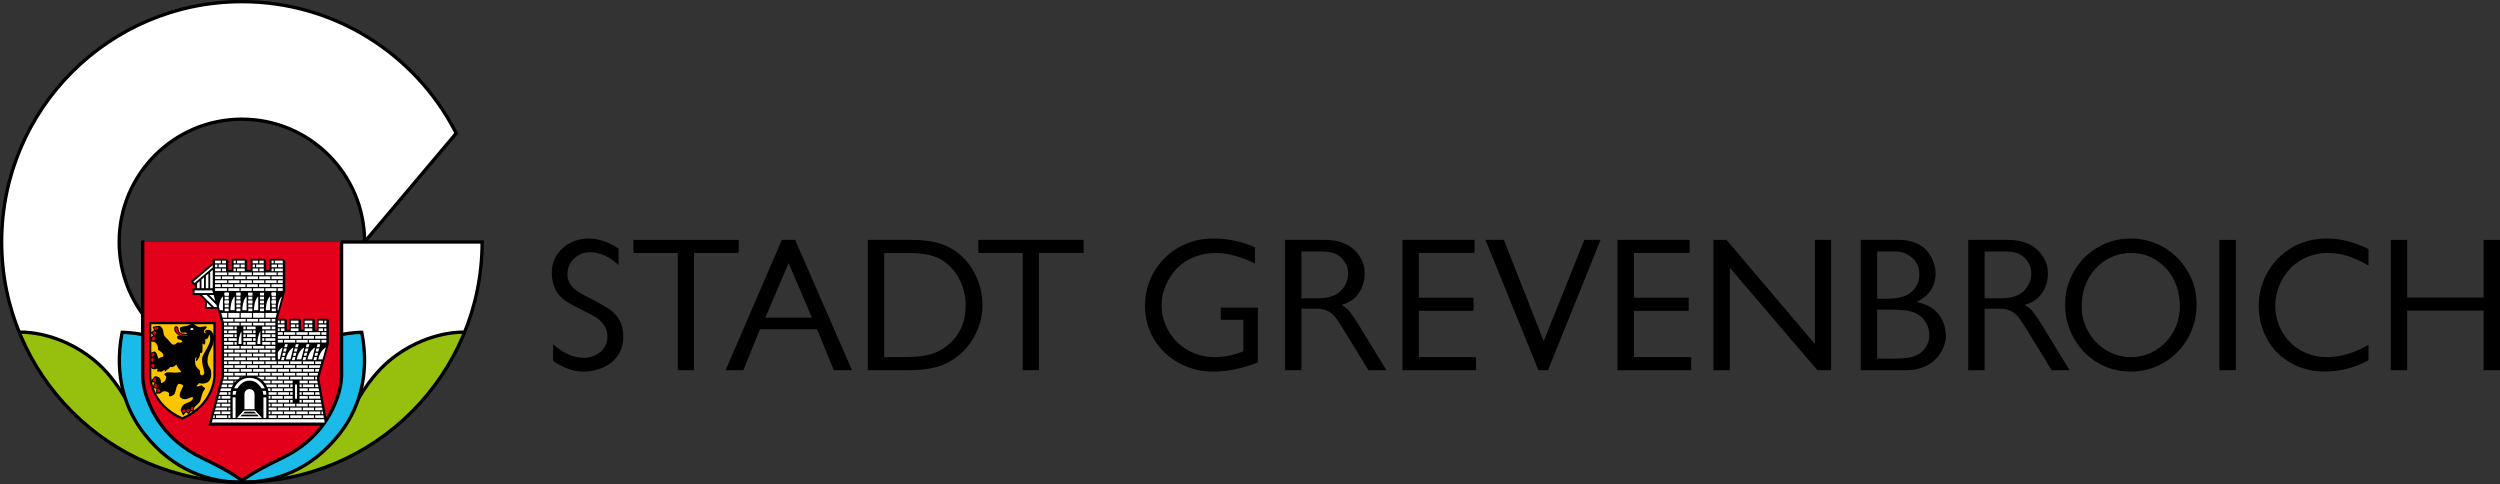 <!-- Generator: Adobe Illustrator 24.0.3, SVG Export Plug-In  -->
<svg version="1.1" xmlns="http://www.w3.org/2000/svg" xmlns:xlink="http://www.w3.org/1999/xlink" x="0px" y="0px"
	 width="209.695px" height="40.6px" viewBox="0 0 209.695 40.6" style="enable-background:new 0 0 209.695 40.6;"
	 xml:space="preserve">
<rect x="0" y="0" width="209.695" height="40.6" fill="#333333" stroke="none"/>
<style type="text/css">
	.st0{fill:#FFFFFF;}
	.st1{fill:#97BF0D;}
	.st2{fill:none;stroke:#000000;stroke-width:0.28;stroke-miterlimit:1.492;}
	.st3{fill:#1BBBE9;stroke:#000000;stroke-width:0.28;stroke-miterlimit:1.492;}
	.st4{fill:#E2001A;stroke:#000000;stroke-width:0.28;stroke-miterlimit:1.492;}
	.st5{fill-rule:evenodd;clip-rule:evenodd;fill:#FFFFFF;}
	.st6{fill:#FDC400;}
	.st7{fill:#E2001A;}
</style>
<defs>
</defs>
<g id="Schrift_1_">
	<path d="M51.885,20.858v1.376c-0.763-0.72-1.565-1.08-2.408-1.08c-0.336,0-0.649,0.081-0.938,0.244
		c-0.289,0.163-0.52,0.385-0.69,0.668c-0.171,0.283-0.256,0.591-0.256,0.924c0,0.28,0.062,0.529,0.186,0.746
		c0.124,0.217,0.289,0.408,0.496,0.572c0.207,0.164,0.448,0.315,0.723,0.454c0.275,0.138,0.511,0.257,0.708,0.356
		c0.648,0.349,1.131,0.632,1.448,0.848c0.317,0.216,0.584,0.509,0.8,0.88c0.216,0.371,0.324,0.844,0.324,1.42
		c0,0.606-0.155,1.128-0.464,1.566c-0.309,0.439-0.721,0.771-1.236,0.996c-0.515,0.225-1.068,0.338-1.66,0.338
		c-0.814,0-1.654-0.296-2.52-0.888v-1.393c0.872,0.755,1.729,1.132,2.572,1.132c0.339,0,0.661-0.074,0.968-0.222
		c0.307-0.148,0.552-0.359,0.736-0.632c0.184-0.273,0.276-0.585,0.276-0.934c0-0.389-0.105-0.722-0.314-0.998
		c-0.209-0.276-0.442-0.49-0.698-0.642c-0.256-0.152-0.646-0.359-1.168-0.62c-0.765-0.368-1.284-0.668-1.556-0.9
		c-0.621-0.515-0.932-1.252-0.932-2.212c0-0.41,0.082-0.791,0.246-1.142c0.164-0.351,0.389-0.654,0.676-0.91
		c0.287-0.256,0.615-0.453,0.986-0.592c0.371-0.139,0.756-0.208,1.156-0.208C50.211,20.006,51.058,20.29,51.885,20.858z"/>
	<path d="M58.21,21.218l0,9.833l-1.36,0v-9.834h-3.721v-1.096h8.833v1.096H58.21L58.21,21.218z"/>
	<path d="M68.528,27.611l-4.783,0l-1.392,3.441h-1.492l4.719-10.93h1.116l4.767,10.93H69.94L68.528,27.611z M68.104,26.643
		l-1.952-4.573l-1.963,4.573H68.104z"/>
	<path d="M72.788,31.052v-10.93h3.752c1.438,0,2.584,0.279,3.44,0.836c0.755,0.48,1.348,1.141,1.78,1.984
		c0.432,0.843,0.648,1.727,0.648,2.652c0,0.64-0.113,1.265-0.338,1.874s-0.548,1.164-0.966,1.662
		c-0.419,0.499-0.908,0.904-1.468,1.216c-0.835,0.47-1.964,0.704-3.388,0.704L72.788,31.052L72.788,31.052L72.788,31.052z
		 M74.164,29.956h1.689c0.665,0,1.253-0.045,1.765-0.136c0.512-0.091,0.985-0.269,1.417-0.536c1.31-0.835,1.965-2.064,1.965-3.688
		c0-0.515-0.085-1.026-0.256-1.535c-0.171-0.508-0.421-0.967-0.75-1.378c-0.33-0.411-0.725-0.74-1.187-0.988
		c-0.603-0.317-1.499-0.476-2.69-0.476h-1.953C74.164,21.219,74.164,29.956,74.164,29.956z"/>
	<path d="M87.143,21.218v9.833l-1.357,0v-9.834h-3.72v-1.096h8.824v1.096C90.889,21.218,87.143,21.218,87.143,21.218z"/>
	<path d="M102.397,25.807l3.112,0v4.589c-1.294,0.515-2.545,0.772-3.753,0.772c-0.773,0-1.505-0.136-2.196-0.408
		c-0.691-0.272-1.302-0.656-1.833-1.153c-0.531-0.496-0.945-1.081-1.242-1.756c-0.297-0.674-0.445-1.399-0.445-2.172
		c0-1.049,0.251-2.006,0.755-2.872c0.504-0.867,1.192-1.551,2.066-2.05c0.874-0.5,1.833-0.75,2.878-0.75
		c1.267,0,2.442,0.247,3.524,0.74v1.34c-1.243-0.579-2.335-0.868-3.276-0.868c-0.621,0-1.213,0.107-1.776,0.32
		c-0.563,0.213-1.057,0.534-1.484,0.96c-0.387,0.402-0.7,0.878-0.938,1.428c-0.238,0.55-0.358,1.095-0.358,1.636
		c0,0.803,0.198,1.543,0.596,2.219c0.397,0.676,0.938,1.207,1.622,1.594c0.684,0.387,1.43,0.58,2.238,0.58
		c0.797,0,1.6-0.164,2.408-0.492v-2.64h-1.9V25.807L102.397,25.807L102.397,25.807z"/>
	<path d="M107.785,31.052v-10.93h3.361c0.835,0,1.534,0.185,2.096,0.556c0.371,0.251,0.668,0.574,0.892,0.97
		c0.224,0.396,0.336,0.81,0.336,1.242c0,0.795-0.24,1.456-0.72,1.985c-0.31,0.323-0.719,0.557-1.228,0.703
		c0.281,0.147,0.514,0.339,0.7,0.576c0.187,0.238,0.407,0.559,0.66,0.964l2.408,3.933h-1.508l-1.996-3.26
		c-0.301-0.493-0.535-0.854-0.7-1.082c-0.166-0.228-0.379-0.421-0.642-0.58c-0.263-0.159-0.586-0.238-0.97-0.238h-1.312v5.161
		H107.785z M109.162,25.023h1.232c0.84,0,1.451-0.143,1.832-0.428c0.269-0.195,0.479-0.439,0.628-0.734
		c0.149-0.295,0.224-0.613,0.224-0.955c0-0.285-0.073-0.56-0.22-0.824c-0.146-0.264-0.34-0.48-0.58-0.648
		c-0.33-0.23-0.817-0.344-1.46-0.344h-1.657V25.023L109.162,25.023z"/>
	<path d="M119.011,21.218v3.753l4.589,0v1.096h-4.589v3.889h4.801v1.096l-6.177,0v-10.93h6.049v1.096L119.011,21.218L119.011,21.218
		L119.011,21.218z"/>
	<path d="M134.253,20.122l-4.409,10.93h-0.804l-4.441-10.93h1.541l3.344,8.489l3.409-8.489H134.253z"/>
	<path d="M137.053,21.218v3.753l4.589,0v1.096h-4.589v3.889h4.801v1.096l-6.177,0v-10.93h6.049v1.096L137.053,21.218L137.053,21.218
		L137.053,21.218z"/>
	<path d="M153.587,20.122v10.93h-1.148l-7.341-8.586v8.586h-1.376v-10.93h1.1l7.405,8.733v-8.733H153.587L153.587,20.122z"/>
	<path d="M156.076,31.052v-10.93h3.26c0.589,0,1.141,0.136,1.656,0.408c0.419,0.229,0.75,0.569,0.994,1.018
		c0.244,0.449,0.366,0.92,0.366,1.411c0,0.632-0.197,1.177-0.588,1.636c-0.24,0.283-0.579,0.528-1.016,0.736
		c0.643,0.131,1.156,0.361,1.54,0.692c0.621,0.552,0.932,1.316,0.932,2.292c-0.04,0.4-0.16,0.78-0.361,1.14
		c-0.202,0.36-0.464,0.668-0.787,0.924c-0.579,0.448-1.316,0.672-2.212,0.672H156.076L156.076,31.052L156.076,31.052z
		 M157.452,25.055h0.672c0.912,0,1.568-0.131,1.969-0.392c0.288-0.184,0.51-0.418,0.666-0.702c0.156-0.284,0.234-0.596,0.234-0.938
		c0-0.568-0.198-1.032-0.594-1.392c-0.396-0.36-0.881-0.54-1.454-0.54h-1.492L157.452,25.055L157.452,25.055z M157.452,30.084h1.281
		c0.52,0,0.958-0.025,1.314-0.074c0.356-0.049,0.677-0.166,0.962-0.35c0.245-0.171,0.444-0.396,0.595-0.676
		c0.151-0.28,0.226-0.568,0.226-0.864c0-0.405-0.104-0.775-0.313-1.109c-0.208-0.333-0.497-0.587-0.868-0.76
		c-0.402-0.186-1.046-0.28-1.932-0.28h-1.264L157.452,30.084C157.452,30.084,157.452,30.084,157.452,30.084z"/>
	<path d="M165.089,31.052v-10.93h3.361c0.834,0,1.533,0.185,2.096,0.556c0.371,0.251,0.668,0.574,0.892,0.97
		c0.224,0.396,0.336,0.81,0.336,1.242c0,0.795-0.239,1.456-0.72,1.985c-0.31,0.323-0.719,0.557-1.228,0.703
		c0.281,0.147,0.514,0.339,0.7,0.576c0.187,0.238,0.407,0.559,0.66,0.964l2.409,3.933h-1.508l-1.996-3.26
		c-0.302-0.493-0.535-0.854-0.701-1.082c-0.166-0.228-0.379-0.421-0.642-0.58c-0.263-0.159-0.586-0.238-0.97-0.238h-1.312v5.161
		H165.089z M166.465,25.023h1.232c0.84,0,1.451-0.143,1.832-0.428c0.269-0.195,0.479-0.439,0.628-0.734
		c0.15-0.295,0.224-0.613,0.224-0.955c0-0.285-0.073-0.56-0.22-0.824c-0.147-0.264-0.339-0.48-0.58-0.648
		c-0.33-0.23-0.818-0.344-1.46-0.344h-1.656L166.465,25.023L166.465,25.023L166.465,25.023z"/>
	<path d="M173.218,25.531c0-0.993,0.246-1.914,0.738-2.765c0.492-0.85,1.16-1.523,2.004-2.018c0.844-0.495,1.765-0.742,2.763-0.742
		c1,0,1.924,0.247,2.773,0.742c0.848,0.495,1.519,1.168,2.012,2.018c0.493,0.851,0.74,1.773,0.74,2.765
		c0,0.765-0.14,1.491-0.418,2.176c-0.279,0.686-0.67,1.288-1.174,1.808c-0.505,0.52-1.096,0.925-1.773,1.216
		c-0.678,0.291-1.398,0.436-2.16,0.436c-1.022,0-1.953-0.253-2.794-0.758c-0.842-0.505-1.504-1.19-1.986-2.052
		C173.459,27.494,173.218,26.552,173.218,25.531L173.218,25.531z M174.61,25.727c0,0.747,0.184,1.445,0.552,2.096
		c0.369,0.65,0.869,1.168,1.504,1.554c0.633,0.385,1.325,0.578,2.075,0.578c0.747,0,1.436-0.192,2.065-0.576
		c0.63-0.385,1.126-0.902,1.489-1.552c0.362-0.651,0.544-1.351,0.544-2.1c0-1.275-0.371-2.33-1.113-3.165
		c-0.811-0.896-1.806-1.344-2.986-1.344c-0.577,0-1.124,0.117-1.643,0.35c-0.519,0.233-0.971,0.565-1.355,0.994
		C174.987,23.395,174.61,24.45,174.61,25.727L174.61,25.727z"/>
	<path d="M187.536,20.122v10.93h-1.376v-10.93H187.536z"/>
	<path d="M198.665,20.89v1.38c-0.608-0.35-1.182-0.612-1.723-0.789c-0.54-0.176-1.118-0.264-1.734-0.264
		c-0.381,0-0.761,0.052-1.14,0.154c-0.379,0.103-0.735,0.251-1.07,0.444c-0.335,0.193-0.632,0.426-0.89,0.698
		c-0.395,0.411-0.703,0.893-0.927,1.444c-0.222,0.552-0.334,1.108-0.334,1.668c0,0.797,0.19,1.528,0.568,2.191
		c0.379,0.662,0.897,1.185,1.554,1.566c0.657,0.382,1.386,0.572,2.186,0.572c1.171,0,2.341-0.344,3.509-1.032v1.292
		c-0.539,0.307-1.125,0.542-1.759,0.706c-0.633,0.164-1.266,0.246-1.898,0.246c-1.048,0-1.997-0.238-2.847-0.716
		c-0.849-0.477-1.513-1.14-1.99-1.988c-0.477-0.848-0.716-1.794-0.716-2.836c0-0.52,0.073-1.034,0.218-1.542
		c0.145-0.508,0.359-0.99,0.642-1.444c0.282-0.455,0.614-0.851,0.992-1.19c1.075-0.963,2.363-1.444,3.865-1.444
		C196.322,20.006,197.486,20.301,198.665,20.89z"/>
	<path d="M209.695,20.122v10.93h-1.377v-5.001h-6.409v5.001h-1.376v-10.93h1.377v4.833h6.408v-4.833H209.695z"/>
</g>
<path id="Füllfläche_G_weiß_1_" class="st0" d="M30.582,20.141l7.683-8.963c0,0-4.635-10.966-18.425-11.038
	c-4.129,0.044-7.562,1.263-10.343,3.064C3.121,7.335,0.14,14.49,0.14,19.495c0,0-0.41,8.081,4.974,14.049
	c5.384,5.968,12.101,6.92,15.176,6.895s7.821-0.462,13.142-4.875s7.079-10.968,7.008-15.274l-9.857,0.011l-1.934,0h-16.66
	l-0.037,5.876c0,0-1.803-1.646-1.955-5.718c-0.153-4.072,3.204-10.601,10.415-10.46C27.624,10.139,30.682,16.435,30.582,20.141
	L30.582,20.141z"/>
<g id="Blume_Grün_1_">
	<path class="st1" d="M38.982,27.863c0,0-2.596,0.011-4.951,1.42c-2.355,1.41-3.89,3.938-3.89,3.938s-1.006,3.025-2.767,4.398
		c-3.054,2.558-5.192,2.677-5.192,2.677s5.104-0.296,9.084-3.106C35.246,34.38,37.977,30.796,38.982,27.863L38.982,27.863z"/>
	<path class="st1" d="M1.652,27.892c0,0,2.596,0.011,4.951,1.42c2.355,1.41,3.89,3.938,3.89,3.938s1.006,3.025,2.767,4.398
		c3.054,2.558,5.192,2.677,5.192,2.677s-5.104-0.296-9.084-3.106C5.387,34.409,2.658,30.826,1.652,27.892z"/>
	<path class="st2" d="M38.982,27.863c0,0-2.762-0.177-5.701,1.908c-2.616,1.855-3.413,4.423-4.337,5.238"/>
	<path class="st2" d="M1.622,27.863c0,0,2.762-0.177,5.701,1.908c2.617,1.855,3.414,4.423,4.337,5.238"/>
</g>
<path id="Blume_blau_1_" class="st3" d="M30.344,27.874c0,0-0.911,0.014-1.695,0.19h-8.341h-0.026H11.94
	c-0.784-0.176-1.695-0.19-1.695-0.19c-0.746,3.821,0.395,6.644,1.85,8.5c2.388,3.048,5.394,4.084,8.195,4.087h0h0.01v0
	c2.801-0.002,5.808-1.038,8.195-4.087C29.949,34.517,31.09,31.694,30.344,27.874L30.344,27.874z"/>
<g id="G_Kontur_1_">
	<path class="st2" d="M11.966,26.347c-1.239-1.7-1.97-3.793-1.97-6.057c0-5.685,4.608-10.293,10.293-10.293
		s10.293,4.608,10.293,10.293"/>
	<path class="st2" d="M30.582,20.29l7.683-9.112c-0.052-0.105-0.058-0.114-0.112-0.218C34.788,4.529,28.052,0.14,20.29,0.14
		C9.161,0.14,0.14,9.161,0.14,20.29c0,11.128,9.021,20.15,20.15,20.15c11.128,0,20.15-9.012,20.15-20.139l-11.828,0"/>
</g>
<path id="Wappen_Grundfläche_1_" class="st4" d="M28.649,20.3v11.192c0,0,0.007,0.834-0.367,1.894
	c-0.375,1.06-1.43,3.497-4.584,5.01c-2.836,1.36-3.408,1.935-3.408,1.935c0,0-0.536-0.576-3.372-1.936
	c-3.154-1.513-4.209-3.95-4.584-5.01c-0.375-1.06-0.367-1.894-0.367-1.894V20.3C11.966,20.3,28.649,20.3,28.649,20.3z"/>
<path id="Wappen_Burg_Grundfläche_1_" d="M17.841,21.711h1.144l0.173,0.159v0.765h0.284l0-0.923h1.125l0.161,0.162v0.762h0.296
	v-0.923h1.14l0.163,0.164v0.759h0.289v-0.923h1.14l0.168,0.169v2.519l-0.625,2.337h0.625l0.14,0.106v0.817h0.216v-0.923h0.841
	l0.116,0.11v0.812h0.212V26.74h0.851l0.11,0.096v0.822h0.207v-0.923h0.846l0.12,0.11v1.991l-0.808,2.875l0.62,3.495l-0.065,0.175
	l-0.097,0.16l-0.181,0.165h-9.576l1.096-4.111V27.1l-0.327-1.192h-1.058v-0.707l-0.471-0.462h-0.558v-0.543h0.226V23.87
	l-0.091,0.087l-0.308-0.342l1.86-1.586C17.845,22.028,17.841,21.711,17.841,21.711z"/>
<g id="Wappen_Burg_Ziegel_1_">
	<rect x="18.038" y="21.86" class="st5" width="0.486" height="0.226"/>
	<rect x="19.592" y="21.86" class="st5" width="0.185" height="0.226"/>
	<rect x="19.592" y="22.521" class="st5" width="0.185" height="0.226"/>
	<rect x="19.592" y="22.19" class="st5" width="0.5" height="0.226"/>
	<rect x="20.19" y="22.19" class="st5" width="0.338" height="0.226"/>
	<rect x="18.844" y="24.555" class="st5" width="0.338" height="0.226"/>
	<rect x="19.827" y="24.555" class="st5" width="0.338" height="0.226"/>
	<rect x="20.827" y="24.555" class="st5" width="0.338" height="0.226"/>
	<rect x="21.805" y="24.555" class="st5" width="0.338" height="0.226"/>
	<rect x="22.794" y="24.555" class="st5" width="0.338" height="0.226"/>
	<rect x="18.844" y="24.555" class="st5" width="0.338" height="0.226"/>
	<rect x="19.827" y="24.555" class="st5" width="0.338" height="0.226"/>
	<rect x="20.827" y="24.555" class="st5" width="0.338" height="0.226"/>
	<rect x="22.794" y="24.555" class="st5" width="0.338" height="0.226"/>
	<rect x="18.844" y="24.886" class="st5" width="0.338" height="0.226"/>
	<rect x="19.827" y="24.886" class="st5" width="0.338" height="0.226"/>
	<rect x="20.827" y="24.886" class="st5" width="0.338" height="0.226"/>
	<rect x="21.805" y="24.886" class="st5" width="0.338" height="0.226"/>
	<rect x="22.794" y="24.886" class="st5" width="0.338" height="0.226"/>
	<rect x="18.844" y="25.216" class="st5" width="0.338" height="0.226"/>
	<rect x="19.827" y="25.216" class="st5" width="0.338" height="0.226"/>
	<rect x="20.827" y="25.216" class="st5" width="0.338" height="0.226"/>
	<rect x="21.805" y="25.216" class="st5" width="0.338" height="0.226"/>
	<rect x="22.794" y="25.216" class="st5" width="0.338" height="0.226"/>
	<rect x="18.844" y="25.216" class="st5" width="0.338" height="0.226"/>
	<rect x="19.827" y="25.216" class="st5" width="0.338" height="0.226"/>
	<rect x="20.827" y="25.216" class="st5" width="0.338" height="0.226"/>
	<rect x="22.794" y="25.216" class="st5" width="0.338" height="0.226"/>
	<rect x="18.844" y="25.546" class="st5" width="0.338" height="0.226"/>
	<rect x="19.827" y="25.546" class="st5" width="0.338" height="0.226"/>
	<rect x="20.827" y="25.546" class="st5" width="0.338" height="0.226"/>
	<rect x="21.805" y="25.546" class="st5" width="0.338" height="0.226"/>
	<rect x="22.794" y="25.546" class="st5" width="0.338" height="0.226"/>
	<rect x="18.844" y="25.877" class="st5" width="0.338" height="0.226"/>
	<rect x="19.827" y="25.877" class="st5" width="0.338" height="0.226"/>
	<rect x="20.827" y="25.877" class="st5" width="0.338" height="0.226"/>
	<rect x="21.805" y="25.877" class="st5" width="0.338" height="0.226"/>
	<rect x="22.794" y="25.877" class="st5" width="0.338" height="0.226"/>
	<rect x="18.038" y="22.522" class="st5" width="0.486" height="0.226"/>
	<rect x="18.038" y="23.182" class="st5" width="0.486" height="0.226"/>
	<path class="st0" d="M17.264,23.13v1.046l0.214,0l0-1.228L17.264,23.13z"/>
	<rect x="19.154" y="22.852" class="st5" width="0.937" height="0.226"/>
	<rect x="18.625" y="23.182" class="st5" width="0.937" height="0.226"/>
	<rect x="19.661" y="23.182" class="st5" width="0.937" height="0.226"/>
	<rect x="20.697" y="23.182" class="st5" width="0.937" height="0.226"/>
	<rect x="21.735" y="23.182" class="st5" width="0.937" height="0.226"/>
	<rect x="22.774" y="23.182" class="st5" width="0.946" height="0.226"/>
	<rect x="20.19" y="22.852" class="st5" width="0.937" height="0.226"/>
	<rect x="21.226" y="22.852" class="st5" width="0.937" height="0.226"/>
	<rect x="22.262" y="22.852" class="st5" width="0.937" height="0.226"/>
	<rect x="23.3" y="22.852" class="st5" width="0.419" height="0.226"/>
	<rect x="18.038" y="22.852" class="st5" width="1.017" height="0.226"/>
	<rect x="19.154" y="23.512" class="st5" width="0.937" height="0.226"/>
	<rect x="20.19" y="23.512" class="st5" width="0.937" height="0.226"/>
	<rect x="21.226" y="23.512" class="st5" width="0.937" height="0.226"/>
	<rect x="22.262" y="23.512" class="st5" width="0.937" height="0.226"/>
	<rect x="23.3" y="23.512" class="st5" width="0.419" height="0.226"/>
	<rect x="18.038" y="23.512" class="st5" width="1.017" height="0.226"/>
	<rect x="18.626" y="22.522" class="st5" width="0.325" height="0.226"/>
	<rect x="18.038" y="22.19" class="st5" width="0.197" height="0.226"/>
	<rect x="18.338" y="22.19" class="st5" width="0.614" height="0.226"/>
	<path class="st0" d="M18.952,22.086h-0.327V21.86h0.295l0.032,0.027V22.086z"/>
	<rect x="21.188" y="21.859" class="st5" width="0.467" height="0.226"/>
	<rect x="21.188" y="22.521" class="st5" width="0.467" height="0.226"/>
	<rect x="21.755" y="22.521" class="st5" width="0.37" height="0.226"/>
	<rect x="23.326" y="22.19" class="st5" width="0.393" height="0.226"/>
	<rect x="22.774" y="22.19" class="st5" width="0.454" height="0.226"/>
	<rect x="21.188" y="22.19" class="st5" width="0.197" height="0.226"/>
	<rect x="21.484" y="22.19" class="st5" width="0.641" height="0.226"/>
	<rect x="22.774" y="22.522" class="st5" width="0.18" height="0.226"/>
	<rect x="23.053" y="22.521" class="st5" width="0.667" height="0.226"/>
	<rect x="19.883" y="22.522" class="st5" width="0.645" height="0.226"/>
	<path class="st0" d="M22.125,22.085h-0.371v-0.226h0.339l0.031,0.027L22.125,22.085L22.125,22.085z"/>
	<path class="st0" d="M20.528,22.086h-0.649V21.86h0.618l0.032,0.027C20.528,21.887,20.528,22.086,20.528,22.086z"/>
	<rect x="22.774" y="21.86" class="st5" width="0.18" height="0.226"/>
	<path class="st0" d="M23.719,22.086h-0.667V21.86h0.635l0.032,0.027V22.086z"/>
	<rect x="18.038" y="23.845" class="st5" width="0.481" height="0.226"/>
	<rect x="18.62" y="23.845" class="st5" width="0.937" height="0.226"/>
	<rect x="19.656" y="23.845" class="st5" width="0.937" height="0.226"/>
	<rect x="20.692" y="23.845" class="st5" width="0.937" height="0.226"/>
	<rect x="21.73" y="23.845" class="st5" width="0.937" height="0.226"/>
	<rect x="22.769" y="23.845" class="st5" width="0.946" height="0.226"/>
	<rect x="19.15" y="24.175" class="st5" width="0.937" height="0.226"/>
	<rect x="20.185" y="24.175" class="st5" width="0.937" height="0.226"/>
	<rect x="21.222" y="24.175" class="st5" width="0.937" height="0.226"/>
	<rect x="22.257" y="24.175" class="st5" width="0.937" height="0.226"/>
	<rect x="23.295" y="24.175" class="st5" width="0.419" height="0.226"/>
	<rect x="18.038" y="24.175" class="st5" width="1.013" height="0.226"/>
	<path class="st0" d="M19.684,24.867v1.151l-0.361,0C19.323,26.018,19.329,25.152,19.684,24.867L19.684,24.867z"/>
	<rect x="18.844" y="24.555" class="st5" width="0.338" height="0.226"/>
	<rect x="18.844" y="25.216" class="st5" width="0.338" height="0.226"/>
	<path class="st0" d="M20.685,24.867v1.151l-0.361,0C20.323,26.018,20.329,25.152,20.685,24.867L20.685,24.867z"/>
	<path class="st0" d="M21.661,24.867l0,1.151l-0.361,0C21.3,26.018,21.305,25.152,21.661,24.867L21.661,24.867z"/>
	<path class="st0" d="M22.651,24.867v1.151l-0.361,0C22.289,26.018,22.295,25.152,22.651,24.867L22.651,24.867z"/>
	<path class="st0" d="M18.557,26.248l0.112,0.399h0.386v-0.399L18.557,26.248L18.557,26.248z"/>
	<path class="st0" d="M18.694,26.752l0.061,0.219h0.819v-0.219L18.694,26.752L18.694,26.752z"/>
	<rect x="22.794" y="24.555" class="st5" width="0.338" height="0.226"/>
	<rect x="22.794" y="25.216" class="st5" width="0.338" height="0.226"/>
	<rect x="22.794" y="24.555" class="st5" width="0.338" height="0.226"/>
	<rect x="22.794" y="25.215" class="st5" width="0.338" height="0.226"/>
	<path class="st0" d="M23.64,24.875v-0.009c-0.355,0.286-0.361,1.151-0.361,1.151h0.058L23.64,24.875L23.64,24.875z"/>
	<path class="st0" d="M18.36,25.734l0.079,0.284h0.262v-1.151C18.478,25.046,18.393,25.455,18.36,25.734z"/>
	<path class="st0" d="M17.81,24.358h-1.488v0.226h1.551C17.874,24.584,17.81,24.358,17.81,24.358z"/>
	<rect x="19.153" y="26.248" class="st5" width="0.939" height="0.399"/>
	<rect x="19.672" y="26.752" class="st5" width="0.939" height="0.219"/>
	<rect x="18.792" y="27.075" class="st5" width="0.262" height="0.219"/>
	<rect x="18.792" y="27.722" class="st5" width="0.262" height="0.219"/>
	<rect x="18.792" y="28.045" class="st5" width="0.781" height="0.219"/>
	<rect x="18.792" y="28.369" class="st5" width="0.262" height="0.219"/>
	<rect x="18.792" y="28.692" class="st5" width="0.781" height="0.219"/>
	<rect x="18.793" y="29.018" class="st5" width="0.262" height="0.219"/>
	<rect x="18.793" y="29.665" class="st5" width="0.262" height="0.219"/>
	<rect x="19.153" y="29.665" class="st5" width="0.939" height="0.219"/>
	<rect x="18.793" y="29.988" class="st5" width="0.781" height="0.219"/>
	<rect x="18.792" y="30.312" class="st5" width="0.262" height="0.219"/>
	<rect x="19.153" y="30.312" class="st5" width="0.939" height="0.219"/>
	<rect x="18.793" y="30.635" class="st5" width="0.781" height="0.219"/>
	<rect x="18.793" y="30.958" class="st5" width="0.262" height="0.219"/>
	<rect x="19.153" y="30.958" class="st5" width="0.939" height="0.219"/>
	<rect x="18.792" y="31.281" class="st5" width="0.781" height="0.219"/>
	<rect x="22.266" y="31.604" class="st5" width="0.938" height="0.219"/>
	<rect x="18.585" y="33.221" class="st5" width="0.738" height="0.219"/>
	<rect x="18.585" y="33.866" class="st5" width="0.738" height="0.219"/>
	<rect x="19.153" y="33.545" class="st5" width="0.169" height="0.219"/>
	<rect x="23.306" y="32.251" class="st5" width="0.939" height="0.219"/>
	<rect x="25.403" y="32.251" class="st5" width="0.937" height="0.219"/>
	<rect x="25.125" y="32.575" class="st5" width="0.692" height="0.219"/>
	<rect x="23.824" y="32.575" class="st5" width="0.721" height="0.219"/>
	<rect x="22.785" y="32.575" class="st5" width="0.942" height="0.219"/>
	<rect x="22.531" y="33.222" class="st5" width="0.154" height="0.219"/>
	<rect x="22.784" y="33.222" class="st5" width="0.94" height="0.219"/>
	<rect x="22.531" y="33.545" class="st5" width="0.673" height="0.219"/>
	<rect x="22.531" y="33.866" class="st5" width="0.154" height="0.219"/>
	<rect x="22.781" y="33.866" class="st5" width="0.942" height="0.219"/>
	<rect x="22.531" y="34.19" class="st5" width="0.674" height="0.219"/>
	<rect x="22.785" y="34.513" class="st5" width="0.939" height="0.219"/>
	<rect x="23.304" y="34.837" class="st5" width="0.938" height="0.219"/>
	<rect x="24.341" y="34.837" class="st5" width="0.965" height="0.219"/>
	<rect x="25.405" y="34.837" class="st5" width="0.934" height="0.219"/>
	<rect x="22.532" y="34.837" class="st5" width="0.672" height="0.219"/>
	<rect x="23.824" y="34.513" class="st5" width="0.938" height="0.219"/>
	<rect x="24.859" y="34.513" class="st5" width="0.956" height="0.219"/>
	<rect x="25.91" y="34.513" class="st5" width="0.961" height="0.219"/>
	<rect x="22.531" y="34.513" class="st5" width="0.154" height="0.219"/>
	<rect x="23.304" y="34.19" class="st5" width="0.94" height="0.219"/>
	<rect x="24.34" y="34.19" class="st5" width="0.966" height="0.219"/>
	<rect x="25.405" y="34.19" class="st5" width="0.934" height="0.219"/>
	<rect x="23.823" y="33.866" class="st5" width="0.941" height="0.219"/>
	<rect x="24.859" y="33.866" class="st5" width="0.956" height="0.219"/>
	<rect x="23.303" y="33.545" class="st5" width="0.941" height="0.219"/>
	<rect x="24.339" y="33.545" class="st5" width="0.205" height="0.219"/>
	<rect x="25.125" y="33.545" class="st5" width="0.181" height="0.219"/>
	<rect x="25.405" y="33.545" class="st5" width="0.934" height="0.219"/>
	<rect x="23.824" y="33.222" class="st5" width="0.721" height="0.219"/>
	<rect x="25.125" y="33.222" class="st5" width="0.692" height="0.219"/>
	<rect x="23.303" y="32.898" class="st5" width="0.941" height="0.219"/>
	<rect x="18.114" y="34.837" class="st5" width="0.94" height="0.219"/>
	<rect x="19.153" y="34.837" class="st5" width="0.169" height="0.219"/>
	<rect x="18.585" y="34.513" class="st5" width="0.738" height="0.219"/>
	<rect x="19.153" y="34.19" class="st5" width="0.169" height="0.219"/>
	<rect x="24.339" y="32.898" class="st5" width="0.205" height="0.219"/>
	<rect x="25.125" y="32.898" class="st5" width="0.181" height="0.219"/>
	<rect x="25.405" y="32.898" class="st5" width="0.934" height="0.219"/>
	<rect x="24.341" y="32.251" class="st5" width="0.204" height="0.219"/>
	<rect x="25.125" y="32.251" class="st5" width="0.181" height="0.219"/>
	<rect x="22.781" y="31.928" class="st5" width="0.943" height="0.219"/>
	<rect x="23.82" y="31.928" class="st5" width="0.725" height="0.219"/>
	<rect x="25.125" y="31.928" class="st5" width="0.692" height="0.219"/>
	<rect x="23.306" y="31.604" class="st5" width="0.938" height="0.219"/>
	<rect x="24.341" y="31.604" class="st5" width="0.964" height="0.219"/>
	<rect x="25.405" y="31.604" class="st5" width="0.934" height="0.219"/>
	<rect x="19.672" y="31.281" class="st5" width="0.939" height="0.219"/>
	<rect x="20.711" y="31.281" class="st5" width="0.939" height="0.219"/>
	<rect x="21.747" y="31.281" class="st5" width="0.939" height="0.219"/>
	<rect x="22.785" y="31.281" class="st5" width="0.939" height="0.219"/>
	<rect x="23.824" y="31.281" class="st5" width="0.939" height="0.219"/>
	<rect x="24.859" y="31.281" class="st5" width="0.956" height="0.219"/>
	<rect x="20.191" y="30.958" class="st5" width="0.939" height="0.219"/>
	<rect x="21.228" y="30.958" class="st5" width="0.939" height="0.219"/>
	<rect x="22.266" y="30.958" class="st5" width="0.939" height="0.219"/>
	<rect x="23.304" y="30.958" class="st5" width="0.94" height="0.219"/>
	<rect x="24.341" y="30.958" class="st5" width="0.965" height="0.219"/>
	<rect x="25.405" y="30.958" class="st5" width="0.934" height="0.219"/>
	<rect x="19.672" y="30.635" class="st5" width="0.939" height="0.219"/>
	<rect x="20.71" y="30.635" class="st5" width="0.939" height="0.219"/>
	<rect x="21.747" y="30.635" class="st5" width="0.939" height="0.219"/>
	<rect x="22.785" y="30.635" class="st5" width="0.939" height="0.219"/>
	<rect x="23.822" y="30.634" class="st5" width="0.938" height="0.219"/>
	<rect x="24.859" y="30.635" class="st5" width="0.956" height="0.219"/>
	<rect x="20.191" y="30.312" class="st5" width="0.939" height="0.219"/>
	<rect x="21.228" y="30.312" class="st5" width="0.939" height="0.219"/>
	<rect x="22.266" y="30.312" class="st5" width="0.939" height="0.219"/>
	<rect x="23.306" y="30.312" class="st5" width="0.938" height="0.219"/>
	<rect x="24.341" y="30.312" class="st5" width="0.965" height="0.219"/>
	<rect x="25.405" y="30.312" class="st5" width="0.932" height="0.219"/>
	<path class="st0" d="M26.964,30.312l-0.529,0l0,0.219h0.468L26.964,30.312z"/>
	<path class="st0" d="M26.873,30.635l-0.958,0l0,0.219h0.897L26.873,30.635L26.873,30.635z"/>
	<path class="st0" d="M26.782,30.958h-0.347l0,0.219h0.286L26.782,30.958z"/>
	<path class="st0" d="M26.692,31.281l-0.777,0l0,0.219h0.716L26.692,31.281L26.692,31.281z"/>
	<path class="st0" d="M26.576,31.699l0.007-0.001l-0.005-0.001l0.025-0.092l-0.168,0v0.219h0.163L26.576,31.699z"/>
	<path class="st0" d="M26.613,31.928h-0.698l0,0.219h0.737L26.613,31.928z"/>
	<path class="st0" d="M26.67,32.251h-0.232v0.219h0.271L26.67,32.251z"/>
	<path class="st0" d="M26.728,32.575l-0.813,0l0,0.219h0.852L26.728,32.575L26.728,32.575z"/>
	<path class="st0" d="M26.783,32.898l-0.346,0l0,0.219h0.384L26.783,32.898z"/>
	<path class="st0" d="M26.841,33.222l-0.927,0v0.219h0.965L26.841,33.222L26.841,33.222z"/>
	<path class="st0" d="M26.897,33.545l-0.459,0v0.219h0.498L26.897,33.545z"/>
	<path class="st0" d="M26.955,33.866h-1.04v0.219h1.078L26.955,33.866z"/>
	<path class="st0" d="M27.013,34.19l-0.576,0l0,0.219h0.614L27.013,34.19z"/>
	<path class="st0" d="M27.068,34.513H26.97l0,0.219h0.136L27.068,34.513z"/>
	<path class="st0" d="M27.126,34.837h-0.689l0,0.219h0.727L27.126,34.837z"/>
	<rect x="19.672" y="29.988" class="st5" width="0.939" height="0.219"/>
	<rect x="20.713" y="29.988" class="st5" width="0.936" height="0.219"/>
	<rect x="21.748" y="29.988" class="st5" width="0.936" height="0.219"/>
	<rect x="22.784" y="29.988" class="st5" width="0.312" height="0.219"/>
	<rect x="20.191" y="29.665" class="st5" width="0.939" height="0.219"/>
	<rect x="21.228" y="29.665" class="st5" width="0.939" height="0.219"/>
	<rect x="22.266" y="29.665" class="st5" width="0.828" height="0.219"/>
	<rect x="18.793" y="29.342" class="st5" width="0.781" height="0.219"/>
	<rect x="19.672" y="29.342" class="st5" width="0.939" height="0.219"/>
	<rect x="20.713" y="29.342" class="st5" width="0.939" height="0.219"/>
	<rect x="21.747" y="29.342" class="st5" width="0.939" height="0.219"/>
	<rect x="22.784" y="29.342" class="st5" width="0.312" height="0.219"/>
	<rect x="19.153" y="29.018" class="st5" width="0.939" height="0.219"/>
	<rect x="20.191" y="29.018" class="st5" width="0.939" height="0.219"/>
	<rect x="21.228" y="29.018" class="st5" width="0.939" height="0.219"/>
	<rect x="22.265" y="29.018" class="st5" width="0.831" height="0.219"/>
	<rect x="19.672" y="28.692" class="st5" width="0.184" height="0.219"/>
	<rect x="20.412" y="28.692" class="st5" width="0.198" height="0.219"/>
	<rect x="20.713" y="28.692" class="st5" width="0.726" height="0.219"/>
	<rect x="21.993" y="28.692" class="st5" width="0.693" height="0.219"/>
	<rect x="22.784" y="28.692" class="st5" width="0.312" height="0.219"/>
	<rect x="19.153" y="28.369" class="st5" width="0.702" height="0.219"/>
	<rect x="20.412" y="28.369" class="st5" width="0.718" height="0.219"/>
	<rect x="21.228" y="28.369" class="st5" width="0.211" height="0.219"/>
	<rect x="21.993" y="28.369" class="st5" width="0.175" height="0.219"/>
	<rect x="22.265" y="28.369" class="st5" width="0.828" height="0.219"/>
	<rect x="19.672" y="28.045" class="st5" width="0.184" height="0.219"/>
	<rect x="20.412" y="28.045" class="st5" width="0.198" height="0.219"/>
	<rect x="20.709" y="28.045" class="st5" width="0.73" height="0.219"/>
	<rect x="21.993" y="28.045" class="st5" width="0.693" height="0.219"/>
	<rect x="22.784" y="28.045" class="st5" width="0.312" height="0.219"/>
	<rect x="19.153" y="27.722" class="st5" width="0.702" height="0.219"/>
	<rect x="20.412" y="27.722" class="st5" width="0.718" height="0.219"/>
	<rect x="21.228" y="27.722" class="st5" width="0.211" height="0.219"/>
	<rect x="21.993" y="27.722" class="st5" width="0.175" height="0.219"/>
	<rect x="22.266" y="27.722" class="st5" width="0.831" height="0.219"/>
	<rect x="19.153" y="27.075" class="st5" width="0.939" height="0.219"/>
	<rect x="18.792" y="27.398" class="st5" width="0.781" height="0.219"/>
	<rect x="20.709" y="27.398" class="st5" width="0.73" height="0.219"/>
	<rect x="21.993" y="27.398" class="st5" width="0.693" height="0.219"/>
	<rect x="22.784" y="27.398" class="st5" width="0.312" height="0.219"/>
	<rect x="19.672" y="27.398" class="st5" width="0.184" height="0.219"/>
	<rect x="20.412" y="27.398" class="st5" width="0.198" height="0.219"/>
	<rect x="20.709" y="26.752" class="st5" width="0.939" height="0.219"/>
	<rect x="21.747" y="26.752" class="st5" width="0.939" height="0.219"/>
	<rect x="22.784" y="26.752" class="st5" width="0.309" height="0.219"/>
	<rect x="23.304" y="27.543" class="st5" width="0.154" height="0.219"/>
	<rect x="23.304" y="26.896" class="st5" width="0.154" height="0.219"/>
	<rect x="23.304" y="27.219" class="st5" width="0.559" height="0.219"/>
	<rect x="23.304" y="27.866" class="st5" width="0.421" height="0.219"/>
	<rect x="23.304" y="28.19" class="st5" width="0.941" height="0.219"/>
	<rect x="23.304" y="28.513" class="st5" width="0.421" height="0.219"/>
	<rect x="23.823" y="28.513" class="st5" width="0.941" height="0.219"/>
	<rect x="24.862" y="28.513" class="st5" width="0.95" height="0.219"/>
	<rect x="25.911" y="28.513" class="st5" width="0.95" height="0.219"/>
	<rect x="26.963" y="28.513" class="st5" width="0.411" height="0.219"/>
	<rect x="24.342" y="28.19" class="st5" width="0.963" height="0.219"/>
	<rect x="25.404" y="28.19" class="st5" width="0.933" height="0.219"/>
	<rect x="26.435" y="28.19" class="st5" width="0.94" height="0.219"/>
	<rect x="23.823" y="27.866" class="st5" width="0.941" height="0.219"/>
	<rect x="24.862" y="27.866" class="st5" width="0.95" height="0.219"/>
	<rect x="25.911" y="27.866" class="st5" width="0.95" height="0.219"/>
	<rect x="26.963" y="27.866" class="st5" width="0.411" height="0.219"/>
	<rect x="23.557" y="27.543" class="st5" width="0.306" height="0.219"/>
	<rect x="23.557" y="26.896" class="st5" width="0.306" height="0.219"/>
	<rect x="24.39" y="26.896" class="st5" width="0.647" height="0.219"/>
	<rect x="25.55" y="26.896" class="st5" width="0.647" height="0.219"/>
	<rect x="25.55" y="27.543" class="st5" width="0.647" height="0.219"/>
	<rect x="26.727" y="27.219" class="st5" width="0.647" height="0.219"/>
	<rect x="26.727" y="26.896" class="st5" width="0.373" height="0.219"/>
	<rect x="26.727" y="27.543" class="st5" width="0.373" height="0.219"/>
	<rect x="27.199" y="26.896" class="st5" width="0.176" height="0.219"/>
	<rect x="27.199" y="27.543" class="st5" width="0.176" height="0.219"/>
	<rect x="24.39" y="27.543" class="st5" width="0.647" height="0.219"/>
	<rect x="24.39" y="27.219" class="st5" width="0.374" height="0.219"/>
	<rect x="25.55" y="27.219" class="st5" width="0.262" height="0.219"/>
	<rect x="25.911" y="27.219" class="st5" width="0.287" height="0.219"/>
	<rect x="24.862" y="27.219" class="st5" width="0.175" height="0.219"/>
	<rect x="20.191" y="26.248" class="st5" width="0.939" height="0.399"/>
	<rect x="21.228" y="26.248" class="st5" width="0.939" height="0.399"/>
	<path class="st0" d="M23.204,26.334v-0.086l-0.939,0l0,0.399l0.855,0L23.204,26.334z"/>
	<rect x="20.191" y="27.075" class="st5" width="0.939" height="0.219"/>
	<rect x="21.228" y="27.075" class="st5" width="0.939" height="0.219"/>
	<rect x="22.266" y="27.075" class="st5" width="0.831" height="0.219"/>
	<path class="st0" d="M20.927,32.635c-0.372,0.004-0.424,0.354-0.424,0.412c0,0.019,0,1.276,0,1.276h0.848c0,0,0-1.257,0-1.276
		C21.351,32.989,21.298,32.631,20.927,32.635z"/>
	<path class="st0" d="M26.425,29.146c-0.001,0.001-0.465,0.19-0.642,1.002h0.395L26.425,29.146z"/>
	<path class="st0" d="M26.859,28.869h-0.231l-0.063,0.256h0.23L26.859,28.869z"/>
	<path class="st0" d="M26.772,29.229h-0.235l-0.063,0.256h0.234L26.772,29.229L26.772,29.229z"/>
	<path class="st0" d="M26.681,29.59l-0.229,0l-0.063,0.256h0.229L26.681,29.59z"/>
	<path class="st0" d="M26.595,29.951l-0.236,0l-0.063,0.255l0.235,0C26.532,30.206,26.595,29.951,26.595,29.951z"/>
	<path class="st0" d="M25.519,29.146c-0.001,0.001-0.465,0.19-0.642,1.002h0.395L25.519,29.146z"/>
	<path class="st0" d="M25.953,28.869h-0.231l-0.063,0.256h0.231L25.953,28.869z"/>
	<path class="st0" d="M25.865,29.229h-0.235l-0.063,0.256h0.234L25.865,29.229z"/>
	<path class="st0" d="M25.775,29.59l-0.23,0l-0.063,0.256h0.229L25.775,29.59z"/>
	<path class="st0" d="M25.689,29.951l-0.236,0l-0.063,0.255l0.235,0L25.689,29.951L25.689,29.951z"/>
	<path class="st0" d="M24.613,29.146c-0.001,0.001-0.465,0.19-0.642,1.002h0.395L24.613,29.146z"/>
	<path class="st0" d="M25.046,28.869h-0.23l-0.063,0.256h0.231L25.046,28.869z"/>
	<path class="st0" d="M24.959,29.229h-0.235l-0.063,0.256h0.235L24.959,29.229L24.959,29.229z"/>
	<path class="st0" d="M24.869,29.59l-0.23,0l-0.063,0.256h0.229L24.869,29.59z"/>
	<path class="st0" d="M24.782,29.951l-0.236,0l-0.063,0.255l0.235,0C24.719,30.206,24.782,29.951,24.782,29.951z"/>
	<path class="st0" d="M24.14,28.869h-0.231l-0.063,0.256h0.231L24.14,28.869L24.14,28.869z"/>
	<path class="st0" d="M24.053,29.229h-0.235l-0.063,0.256h0.234L24.053,29.229z"/>
	<path class="st0" d="M23.962,29.59l-0.23,0l-0.063,0.256h0.23L23.962,29.59z"/>
	<path class="st0" d="M23.876,29.951l-0.236,0l-0.063,0.255l0.236,0L23.876,29.951z"/>
	<path class="st0" d="M23.306,29.536v0.612h0.153l0.248-1.002C23.705,29.146,23.497,29.235,23.306,29.536z"/>
	<path class="st0" d="M27.33,29.147c-0.018,0.007-0.467,0.204-0.641,1.001h0.362L27.33,29.147z"/>
	<path class="st0" d="M20.004,28.853h0.251v-1.069C20.255,27.784,20.007,28.203,20.004,28.853z"/>
	<path class="st0" d="M21.585,28.853h0.251v-1.069C21.836,27.784,21.588,28.203,21.585,28.853z"/>
	<rect x="24.749" y="32.251" class="st5" width="0.167" height="1.19"/>
	<path class="st0" d="M21.414,34.44l-0.966,0l-0.57,0.619l2.096-0.002L21.414,34.44L21.414,34.44z M20.523,34.538h0.818l0.132,0.143
		h-1.082L20.523,34.538z M20.297,34.777h1.269l0.132,0.143h-1.533L20.297,34.777z"/>
	<path class="st0" d="M17.63,22.816v1.359l0.214,0l0-1.542L17.63,22.816L17.63,22.816z"/>
	<path class="st0" d="M17.844,22.241l-1.626,1.388l0.093,0.109l1.533-1.308V22.241z"/>
	<path class="st0" d="M16.898,23.448l0,0.727l0.214,0v-0.91L16.898,23.448L16.898,23.448z"/>
	<path class="st0" d="M16.533,23.763v0.412l0.214,0V23.58C16.747,23.58,16.533,23.763,16.533,23.763z"/>
	<path class="st0" d="M17.551,24.743l0.515,0.517l-0.144-0.517L17.551,24.743L17.551,24.743z"/>
	<path class="st0" d="M17.731,25.755l-0.381-0.382v0.382L17.731,25.755L17.731,25.755z"/>
	<path class="st0" d="M18.204,25.755l-0.05-0.18l-0.831-0.833h-0.376l1.01,1.013L18.204,25.755z"/>
	<g>
		<path class="st0" d="M21.762,31.726c0.051,0.03,0.097,0.064,0.142,0.097h0.263v-0.219h-0.659
			C21.599,31.639,21.685,31.679,21.762,31.726L21.762,31.726z"/>
		<path class="st0" d="M20.346,31.604l-0.155,0v0.069C20.24,31.648,20.292,31.625,20.346,31.604z"/>
	</g>
	<path class="st0" d="M20.091,31.729C20.091,31.728,20.092,31.728,20.091,31.729l0-0.125h-0.938v0.219h0.8
		C19.996,31.791,20.042,31.758,20.091,31.729L20.091,31.729z"/>
	<path class="st0" d="M19.827,31.928h-0.154l0,0.167C19.718,32.037,19.769,31.982,19.827,31.928z"/>
	<path class="st0" d="M19.558,32.251h-0.405v0.219h0.291C19.474,32.4,19.511,32.326,19.558,32.251L19.558,32.251z"/>
	<path class="st0" d="M22.024,31.928c0.075,0.07,0.14,0.144,0.195,0.219h0.467v-0.219H22.024z"/>
	<path class="st0" d="M22.293,32.251c0.046,0.075,0.083,0.148,0.114,0.219h0.798v-0.219H22.293z"/>
	<g>
		<path class="st0" d="M19.323,32.944c0-0.011,0.001-0.027,0.003-0.046h-0.173v0.219h0.169
			C19.323,33.016,19.323,32.951,19.323,32.944z"/>
		<path class="st0" d="M22.528,32.898c0.002,0.019,0.003,0.035,0.003,0.046c0,0.007,0,0.072,0,0.173h0.673v-0.219L22.528,32.898
			L22.528,32.898z"/>
	</g>
	<path class="st0" d="M19.921,32.575c0.085-0.156,0.21-0.313,0.396-0.449c0.159-0.116,0.35-0.201,0.609-0.2
		c0.26-0.001,0.451,0.084,0.609,0.2c0.187,0.136,0.312,0.294,0.396,0.449l0.281,0c-0.097-0.226-0.266-0.482-0.552-0.667
		c-0.191-0.124-0.421-0.215-0.736-0.214c-0.314-0.001-0.544,0.09-0.736,0.214c-0.286,0.185-0.454,0.441-0.552,0.667L19.921,32.575
		L19.921,32.575z"/>
	<g>
		<path class="st0" d="M19.761,33.112c0.008-0.091,0.027-0.201,0.066-0.318l-0.265,0c-0.036,0.129-0.047,0.228-0.047,0.268
			c0,0.003,0,0.022,0,0.05L19.761,33.112L19.761,33.112z"/>
		<rect x="19.515" y="33.331" class="st0" width="0.242" height="1.724"/>
	</g>
	<g>
		<path class="st0" d="M22.339,33.112c0-0.029,0-0.047,0-0.051c0-0.04-0.012-0.139-0.047-0.268l-0.264,0
			c0.039,0.118,0.058,0.228,0.066,0.318L22.339,33.112L22.339,33.112z"/>
		<rect x="22.097" y="33.331" class="st0" width="0.242" height="1.724"/>
	</g>
	<path class="st0" d="M17.763,35.444h9.471l-0.05-0.282h-9.344L17.763,35.444z"/>
	<path class="st0" d="M18.706,31.928l-0.059,0.219h0.926v-0.219C19.573,31.928,18.706,31.928,18.706,31.928z"/>
	<path class="st0" d="M18.617,32.251l-0.059,0.219h0.495l0-0.219H18.617z"/>
	<path class="st0" d="M18.47,32.794h0.874c0.013-0.062,0.033-0.136,0.063-0.219h-0.877C18.528,32.575,18.47,32.794,18.47,32.794z"/>
	<path class="st0" d="M18.44,32.898l-0.059,0.219h0.673v-0.219L18.44,32.898L18.44,32.898z"/>
	<path class="st0" d="M18.295,33.44l0.191,0v-0.219h-0.132L18.295,33.44L18.295,33.44z"/>
	<path class="st0" d="M18.269,33.545l-0.059,0.219h0.844v-0.219L18.269,33.545L18.269,33.545z"/>
	<path class="st0" d="M18.118,34.086l0.368,0l0-0.219h-0.309L18.118,34.086z"/>
	<path class="st0" d="M18.098,34.19l-0.059,0.219h1.017V34.19L18.098,34.19L18.098,34.19z"/>
	<path class="st0" d="M17.948,34.732h0.538v-0.219h-0.479L17.948,34.732L17.948,34.732z"/>
	<path class="st0" d="M17.863,35.056h0.152v-0.219h-0.094L17.863,35.056L17.863,35.056z"/>
	<path class="st0" d="M18.793,31.604v0.011H18.79l-0.056,0.208h0.32v-0.219L18.793,31.604L18.793,31.604z"/>
	<path class="st0" d="M22.452,32.575c0.029,0.083,0.048,0.158,0.061,0.219h0.172v-0.219L22.452,32.575L22.452,32.575z"/>
</g>
<g id="Wappen_Löwe_Grundfläche_1_">
	<path class="st6" d="M15.295,35.098c-2.662-1.149-2.697-3.522-2.697-3.546v-4.453h5.394v4.453
		C17.992,31.575,17.953,33.951,15.295,35.098z"/>
	<path d="M17.899,27.192v4.359c0,0.024-0.034,2.314-2.604,3.445c-2.561-1.126-2.603-3.35-2.604-3.445v-4.36L17.899,27.192
		 M18.085,27.005l-2.79,0l-2.79,0v4.547c0,0,0.004,2.467,2.79,3.648c2.786-1.18,2.79-3.648,2.79-3.648V27.005L18.085,27.005
		L18.085,27.005z"/>
</g>
<path id="Wappen_Löwe_schwarz_1_" d="M17.402,30.267c0.013-0.804,0.536-1.106,0.549-1.871c0-0.472-0.264-0.68-0.379-0.719
	c-0.115-0.038-0.383-0.006-0.395,0.154c0,0,0.008,0.079,0.151,0.079c0,0-0.113,0.106-0.194,0c-0.081-0.106-0.03-0.187,0.076-0.293
	c0.107-0.106,0.17-0.166,0.117-0.219c-0.072-0.069-0.423,0.05-0.623,0.024c-0.273-0.026-0.317-0.253-0.579-0.259
	c-0.201,0-0.25,0.121-0.431,0.163c0,0-0.379,0.053-0.49,0.102c-0.111,0.05-0.128,0.076-0.108,0.222s0.079,0.274,0.233,0.262
	c0.154-0.012,0.204-0.044,0.26-0.015c0.055,0.029,0.125,0.111,0.102,0.116c-0.023,0.006-0.163-0.018-0.361-0.038
	c-0.198-0.021-0.306-0.137-0.329-0.228c-0.023-0.09-0.035-0.417-0.245-0.382c-0.21,0.035-0.134,0.338-0.099,0.411
	s0.157,0.3,0.443,0.394c0,0-0.102,0.012-0.175-0.018c0,0-0.064,0.023-0.061,0.047c0.003,0.023-0.026,0.198,0.05,0.242
	c0.076,0.044,0.195,0.047,0.195,0.047s0.061,0.047,0.099,0.061c0.038,0.015,0.122,0.067,0.059,0.125
	c-0.064,0.059-0.125,0.082-0.172,0.07c-0.047-0.012-0.14-0.037-0.213-0.015c-0.046,0.014-0.134,0.154-0.224,0.166
	c-0.09,0.012-0.16,0.035-0.251-0.047c-0.091-0.082-0.219-0.268-0.3-0.347c-0.081-0.079-0.317-0.262-0.37-0.461
	c-0.052-0.198-0.041-0.355-0.105-0.469c-0.064-0.114-0.192-0.253-0.312-0.245c-0.12,0.009-0.525,0.079-0.519,0.102
	c0.006,0.024,0.114,0.236,0.105,0.266c-0.009,0.029-0.265,0.178-0.265,0.213s0.198,0.189,0.195,0.23
	c-0.003,0.041-0.192,0.148-0.195,0.175c-0.003,0.026,0.003,0.347,0.029,0.344c0.026-0.003,0.312-0.038,0.457,0.178
	c0.21,0.352,0.09,0.483,0.146,0.515c0.055,0.032,0.175,0.122,0.259,0.178c0.085,0.055,0.195,0.222,0.169,0.317
	c-0.026,0.096-0.07,0.099-0.145,0.108c-0.076,0.009-0.213,0.114-0.251,0.12c-0.038,0.006-0.076-0.122-0.111-0.274
	c-0.035-0.151-0.196-0.337-0.239-0.322c-0.044,0.015-0.315,0.124-0.315,0.124v1.235c0,0,0.114,0.099,0.152,0.114
	c0.038,0.015,0.222,0.038,0.265,0.015c0.044-0.024,0.113-0.061,0.148-0.032c0.059,0.035-0.064,0.163-0.029,0.213
	s0.131,0,0.187,0.012c0.056,0.012,0.166,0.047,0.245,0c0.079-0.047,0.169-0.143,0.192-0.14c0.023,0.003-0.009,0.148,0.038,0.148
	c0.047,0,0.169-0.16,0.195-0.172c0.134-0.052,0.23-0.219,0.26-0.224c0,0,0.111,0.05,0.233-0.003
	c0.122-0.053,0.239-0.187,0.262-0.172c0.023,0.015,0.087,0.178,0.163,0.274s0.274,0.338,0.254,0.344
	c-0.021,0.006-0.507,0.056-0.635,0.041c-0.128-0.015-0.551-0.047-0.63,0s-0.189,0.137-0.145,0.181
	c0.044,0.044,0.154,0.134,0.154,0.172c0,0.038-0.032,0.315-0.201,0.426c-0.169,0.11-0.233,0.102-0.248,0.067
	c-0.015-0.035,0.018-0.227-0.099-0.379c-0.116-0.151-0.408-0.178-0.428-0.154c-0.021,0.023-0.312,0.361-0.289,0.437
	c0.029,0.099,0.257,0.058,0.271,0.102c0.015,0.044-0.184,0.347-0.163,0.399c0.021,0.053,0.289,0.064,0.312,0.108
	c0.023,0.044-0.029,0.396-0.006,0.408c0.023,0.012,0.297,0.009,0.376-0.041s0.16-0.175,0.338-0.163
	c0.178,0.012,0.361,0.076,0.364,0.189s-0.035,0.227,0.029,0.242c0.064,0.015,0.373-0.061,0.458-0.268
	c0.084-0.207,0.122-0.481,0.157-0.557c0.035-0.076,0.122-0.242,0.166-0.236c0.044,0.006,0.341,0.044,0.373,0.16
	c0.032,0.116-0.484,0.761-0.21,0.997c0.274,0.236,0.516,0.119,0.603,0.09c0.087-0.029,0.37-0.187,0.431-0.096
	c0.062,0.09-0.125,0.28-0.219,0.341c-0.093,0.061-0.498,0.166-0.632,0.338c-0.134,0.172-0.134,0.245-0.152,0.297
	c-0.018,0.053-0.038,0.067,0.009,0.172c0.047,0.105,0.166,0.364,0.187,0.364c0.02,0,0.169-0.262,0.224-0.265
	c0.056-0.003,0.169,0.157,0.236,0.134c0.067-0.023,0.134-0.213,0.172-0.219c0.038-0.006,0.157,0.05,0.233,0
	c0.056-0.047,0.018-0.268,0.064-0.332c0.047-0.064,0.42-0.364,0.481-0.514c0.061-0.15,0.166-0.654,0.242-0.786
	c0.076-0.131,0.184-0.261,0.181-0.294c-0.003-0.032-0.166-0.114-0.204-0.152c-0.038-0.038-0.041-0.099-0.102-0.099
	c-0.061,0-0.397,0.131-0.42,0.09c-0.024-0.041,0.111-0.154,0.14-0.189c0.029-0.035,0.081-0.09,0.081-0.09s0.379,0.132,0.719-0.077
	c0.34-0.208,0.315-0.781,0.264-0.991C17.637,30.858,17.39,30.671,17.402,30.267L17.402,30.267z M17.019,31.463
	c-0.14,0.052-0.207-0.029-0.231-0.095c-0.024-0.067,0.019-0.279-0.068-0.35c-0.163-0.131-0.327-0.284-0.351-0.555
	c-0.024-0.272,0.012-0.499,0.072-0.499c0.088,0,0.02,0.098,0.001,0.18c-0.019,0.084-0.023,0.142,0.025,0.142
	c0.055,0,0.28-0.338,0.3-0.469c0.02-0.132,0.008-0.239,0.032-0.231c0.024,0.008,0.064,0.091,0.147-0.024
	c0.084-0.115,0.003-0.749,0.053-0.757c0.05-0.008,0.066,0.14,0.15,0.088c0.047-0.029,0.073-0.116,0.073-0.219
	c0-0.08-0.022-0.182-0.021-0.194c0.001-0.027,0.175-0.018,0.243-0.141c0.068-0.124,0.088-0.236,0.096-0.292
	c0,0,0.123,0.131,0.088,0.471c-0.053,0.502-0.674,1.224-0.678,1.559c-0.004,0.335,0.068,0.678,0.107,0.802
	S17.223,31.391,17.019,31.463z"/>
<g id="Wappen_Löwe_innen_1_">
	<path class="st7" d="M14.759,27.469c0.158-0.036,0.056,0.198,0.207,0.41c0.041,0.057,0.25,0.175,0.425,0.187
		c0.175,0.012,0.35,0.038,0.358,0.096c0.009,0.058-0.432-0.006-0.548-0.035c-0.117-0.029-0.242-0.076-0.34-0.175
		C14.767,27.858,14.631,27.498,14.759,27.469L14.759,27.469z"/>
	<path class="st7" d="M13.279,27.451c0,0-0.02-0.034-0.157-0.01c0,0-0.206,0.028-0.195,0.069c0.012,0.041,0.081,0.166,0.104,0.166
		C13.055,27.676,13.284,27.658,13.279,27.451z"/>
	<path class="st7" d="M12.958,28.09c-0.044,0-0.169-0.134-0.16-0.172c0.009-0.038,0.157-0.154,0.233-0.136
		C13.107,27.799,13.13,28.066,12.958,28.09L12.958,28.09z"/>
	<path class="st7" d="M12.806,28.578c-0.035,0.005-0.091-0.128-0.092-0.175c-0.001-0.034,0.161-0.206,0.219-0.205
		c0.041,0.001,0.101,0.151,0.069,0.224C12.97,28.494,12.943,28.556,12.806,28.578z"/>
	<path class="st7" d="M12.944,29.614c0.018,0.029,0.023,0.093-0.023,0.187c-0.047,0.093-0.154,0.131-0.175,0.114
		c-0.021-0.018-0.069-0.203-0.055-0.225C12.713,29.651,12.926,29.584,12.944,29.614z"/>
	<path class="st7" d="M12.784,30.389c0.023,0,0.108-0.034,0.108-0.192c0-0.137-0.069-0.169-0.108-0.169
		c-0.038,0-0.131,0.105-0.137,0.143C12.641,30.208,12.766,30.389,12.784,30.389z"/>
	<path class="st7" d="M12.906,30.882c0.016-0.034,0.079-0.155,0.035-0.245c-0.056-0.115-0.14-0.16-0.172-0.134
		c-0.032,0.026-0.103,0.175-0.091,0.213C12.688,30.753,12.896,30.901,12.906,30.882L12.906,30.882z"/>
	<path class="st7" d="M12.816,31.966c-0.009-0.021,0.125-0.279,0.189-0.282c0.064-0.003,0.108,0.308,0.064,0.323
		C13.026,32.021,12.825,31.986,12.816,31.966z"/>
	<path class="st7" d="M13.113,32.499c0.021-0.007,0.087-0.038,0.064-0.164c-0.023-0.128-0.098-0.184-0.116-0.184
		c-0.032,0-0.172,0.277-0.14,0.3C13.003,32.512,13.073,32.513,13.113,32.499L13.113,32.499z"/>
	<path class="st7" d="M13.215,32.916c-0.018-0.021-0.04-0.311,0-0.327c0.07-0.026,0.194,0.088,0.222,0.192
		C13.465,32.892,13.232,32.936,13.215,32.916L13.215,32.916z"/>
	<path class="st7" d="M15.278,34.448c0.012-0.032,0.257-0.175,0.288-0.058c0.023,0.087-0.154,0.259-0.172,0.259
		C15.377,34.649,15.266,34.48,15.278,34.448z"/>
	<path class="st7" d="M15.808,34.582c-0.023,0.009-0.143-0.087-0.16-0.173c-0.018-0.086,0.245-0.138,0.271-0.064
		C15.945,34.419,15.832,34.573,15.808,34.582z"/>
	<path class="st7" d="M16.19,34.128c-0.062-0.024-0.222,0.09-0.21,0.151c0.012,0.062,0.103,0.173,0.184,0.136
		C16.208,34.398,16.233,34.144,16.19,34.128L16.19,34.128z"/>
	<path class="st0" d="M15.969,27.611c-0.006-0.044,0.023-0.09,0.134-0.09c0.111,0,0.122,0.054,0.122,0.09
		c0,0.055-0.064,0.072-0.145,0.07C16.008,27.679,15.974,27.655,15.969,27.611z"/>
</g>
</svg>
